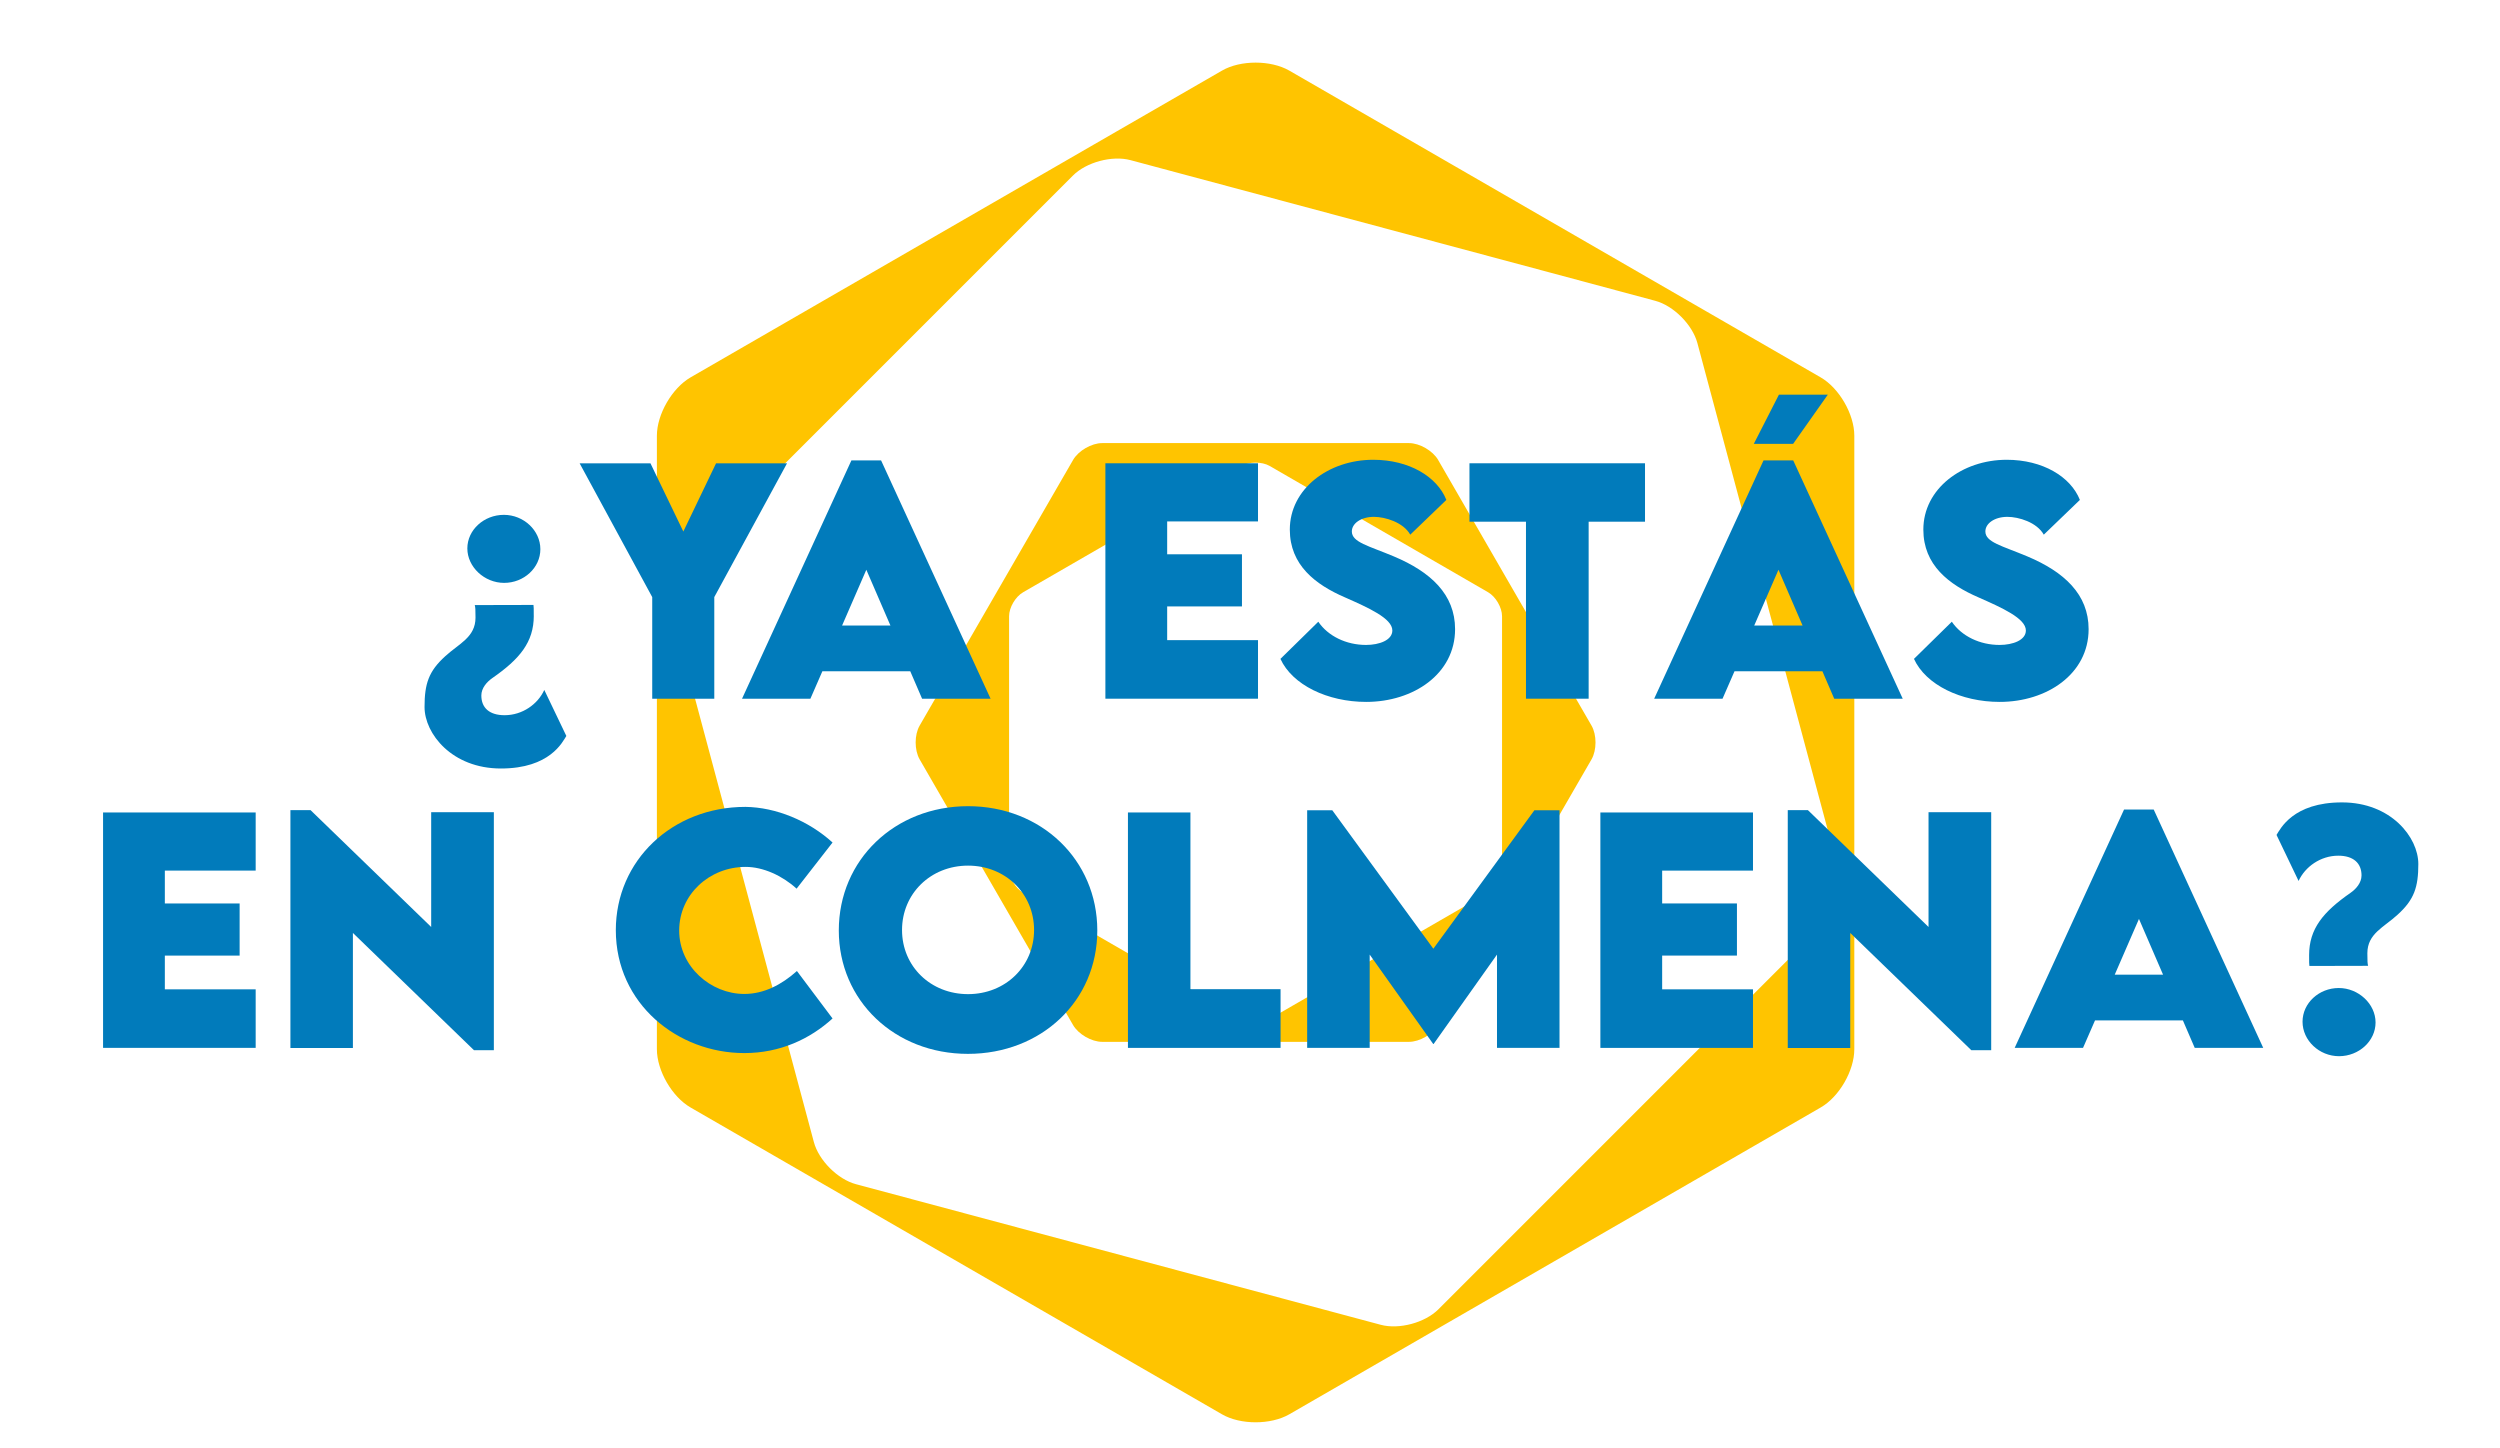 <?xml version="1.0" encoding="UTF-8"?>
<svg id="Capa_1" data-name="Capa 1" xmlns="http://www.w3.org/2000/svg" viewBox="0 0 707.35 409.62">
  <defs>
    <style>
      .cls-1 {
        fill: #017bbb;
      }

      .cls-2 {
        fill: #ffc400;
      }
    </style>
  </defs>
  <g>
    <path class="cls-2" d="M515.13,106.77L364.8,19.98c-5.25-3.02-13.83-3.02-19.05,0l-29.83,17.21-120.52,69.58c-5.24,3.03-9.54,10.46-9.54,16.51v173.58c0,6.07,4.3,13.49,9.54,16.5l150.35,86.8c5.22,3.02,13.8,3.02,19.05,0l150.33-86.8c5.26-3.01,9.53-10.43,9.53-16.5V123.28c0-6.06-4.27-13.48-9.53-16.51M515.64,261.79l-108.67,108.68c-3.79,3.78-11.12,5.76-16.29,4.37l-148.47-39.78c-5.19-1.37-10.57-6.77-11.94-11.94l-39.78-148.46c-1.36-5.16.58-12.5,4.39-16.29l108.68-108.68c3.78-3.81,11.12-5.77,16.3-4.38l119.02,31.89,29.46,7.91c5.15,1.37,10.51,6.75,11.91,11.93l39.75,148.45c1.43,5.2-.56,12.51-4.37,16.32"/>
    <path class="cls-2" d="M406.92,130.15c-1.53-2.62-5.24-4.78-8.26-4.78h-86.8c-3.01,0-6.74,2.15-8.25,4.78l-34.8,60.25-8.61,14.91c-1.5,2.61-1.5,6.91,0,9.54l43.4,75.15c1.5,2.62,5.24,4.78,8.25,4.78h86.8c3.02,0,6.73-2.15,8.26-4.78l43.4-75.15c1.5-2.62,1.5-6.93,0-9.54l-43.4-75.16ZM424.99,245.8c0,2.49-1.79,5.55-3.93,6.78l-61.86,35.74c-2.18,1.24-5.72,1.24-7.88,0l-61.83-35.74c-2.16-1.23-3.98-4.29-3.98-6.78v-71.44c0-2.5,1.82-5.55,3.98-6.79l49.62-28.66,12.21-7.1c2.16-1.22,5.71-1.22,7.88,0l61.86,35.77c2.14,1.24,3.93,4.29,3.93,6.79v71.44Z"/>
  </g>
  <g>
    <path class="cls-1" d="M151.03,174.22c0,7.48-4.01,12.27-11.74,17.64-1.53,1.07-3.1,2.81-3.1,4.92,0,3.51,2.31,5.58,6.57,5.58,5.08,0,9.42-3.14,11.24-7.15l6.24,13.02c-1.07,1.69-4.63,9.21-18.51,9.21s-21.61-9.88-21.61-17.4c0-6.57,1.16-10.12,5.87-14.38,3.84-3.55,8.55-5.33,8.55-10.91,0-2.31-.04-2.89-.21-3.55l16.61-.04c.08.5.08.99.08,3.06ZM152.89,155.38c0,5.29-4.67,9.54-10.25,9.54s-10.41-4.5-10.41-9.75,4.71-9.5,10.33-9.5,10.33,4.42,10.33,9.71Z"/>
    <path class="cls-1" d="M184.54,168.94l-20.54-37.85h20.04l9.3,19.3,9.26-19.3h20.08l-20.58,37.85v28.76h-17.56v-28.76Z"/>
    <path class="cls-1" d="M257.56,189.93h-24.88l-3.39,7.77h-19.34l30.95-67.44h8.39l30.99,67.44h-19.38l-3.35-7.77ZM251.94,176.99l-6.82-15.78-6.86,15.78h13.68Z"/>
    <path class="cls-1" d="M330.24,147.53v9.3h21.16v14.75h-21.16v9.54h25.7v16.57h-43.18v-66.61h43.18v16.45h-25.7Z"/>
    <path class="cls-1" d="M362.3,186.41l10.7-10.5c2.77,4.09,7.93,6.57,13.51,6.57,3.76,0,7.44-1.36,7.44-4.09,0-3.43-6.82-6.45-13.35-9.34-8.43-3.64-15.66-9.17-15.66-19.21,0-11.53,10.95-19.75,23.59-19.75,10.17,0,18.1,4.79,20.7,11.36l-10.21,9.83c-1.98-3.51-7.11-5.04-10.29-5.04-3.64,0-6.24,1.86-6.24,4.13,0,3.06,4.71,4.05,11.9,7.07,10.41,4.38,17.31,10.74,17.31,20.58,0,12.69-11.82,20.58-25.16,20.58-10.95,0-20.91-4.83-24.26-12.19Z"/>
    <path class="cls-1" d="M465.44,147.61h-15.95v50.08h-17.73v-50.08h-15.99v-16.53h49.67v16.53Z"/>
    <path class="cls-1" d="M515.64,189.93h-24.88l-3.39,7.77h-19.34l30.95-67.44h8.39l30.99,67.44h-19.38l-3.35-7.77ZM507.34,125.59h-11.12l7.11-13.93h13.84l-9.83,13.93ZM510.02,176.99l-6.82-15.78-6.86,15.78h13.68Z"/>
    <path class="cls-1" d="M541.55,186.41l10.7-10.5c2.77,4.09,7.93,6.57,13.51,6.57,3.76,0,7.44-1.36,7.44-4.09,0-3.43-6.82-6.45-13.35-9.34-8.43-3.64-15.66-9.17-15.66-19.21,0-11.53,10.95-19.75,23.59-19.75,10.17,0,18.1,4.79,20.7,11.36l-10.21,9.83c-1.98-3.51-7.11-5.04-10.29-5.04-3.64,0-6.24,1.86-6.24,4.13,0,3.06,4.71,4.05,11.9,7.07,10.41,4.38,17.31,10.74,17.31,20.58,0,12.69-11.82,20.58-25.16,20.58-10.95,0-20.91-4.83-24.26-12.19Z"/>
    <path class="cls-1" d="M46.64,246.32v9.3h21.16v14.75h-21.16v9.55h25.7v16.57H29.16v-66.61h43.18v16.45h-25.7Z"/>
    <path class="cls-1" d="M139.73,229.8v67.35h-5.62l-34.26-33.18v32.56h-17.68v-67.31h5.7l34.13,33.06v-32.48h17.73Z"/>
    <path class="cls-1" d="M174.24,263.18c0-19.71,15.95-34.88,36.69-34.88,8.59.12,17.81,3.88,24.63,10.08l-10.17,13.06c-4.09-3.72-9.5-6.16-14.42-6.16-10.25,0-18.8,7.81-18.8,18.02s8.93,17.93,18.43,17.93c5.58,0,10.58-2.64,14.88-6.49l10.08,13.43c-6.36,5.79-14.83,9.79-24.96,9.79-18.8,0-36.36-13.88-36.36-34.79Z"/>
    <path class="cls-1" d="M237.33,263.26c0-20,15.87-35.16,36.57-35.16s36.57,15.17,36.57,35.16-15.87,34.92-36.61,34.92-36.53-15.08-36.53-34.92ZM292.58,263.14c0-10.29-8.1-18.22-18.68-18.22s-18.68,7.93-18.68,18.22,8.1,18.14,18.68,18.14,18.68-7.89,18.68-18.14Z"/>
    <path class="cls-1" d="M362.32,279.88v16.61h-43.18v-66.61h17.68v50h25.5Z"/>
    <path class="cls-1" d="M441.25,229.26v67.23h-17.69v-26.4l-17.93,25.29h-.12l-17.97-25.29v26.4h-17.69v-67.23h7.11l28.59,39.17,28.59-39.17h7.11Z"/>
    <path class="cls-1" d="M470.29,246.32v9.3h21.16v14.75h-21.16v9.55h25.7v16.57h-43.18v-66.61h43.18v16.45h-25.7Z"/>
    <path class="cls-1" d="M563.39,229.8v67.35h-5.62l-34.26-33.18v32.56h-17.68v-67.31h5.7l34.13,33.06v-32.48h17.73Z"/>
    <path class="cls-1" d="M617.64,288.72h-24.88l-3.39,7.77h-19.34l30.95-67.44h8.39l30.99,67.44h-19.38l-3.35-7.77ZM612.02,275.78l-6.82-15.78-6.86,15.78h13.68Z"/>
    <path class="cls-1" d="M653.34,270.25c0-7.48,4.01-12.27,11.73-17.64,1.53-1.07,3.1-2.81,3.1-4.92,0-3.47-2.31-5.58-6.57-5.58-5.08,0-9.42,3.18-11.24,7.15l-6.24-13.02c1.07-1.69,4.63-9.21,18.51-9.21s21.61,9.88,21.61,17.44c0,6.53-1.16,10.08-5.87,14.34-3.84,3.55-8.55,5.33-8.55,10.91,0,2.31.04,2.89.21,3.55l-16.61.04c-.08-.5-.08-.99-.08-3.06ZM651.48,289.09c0-5.29,4.67-9.54,10.25-9.54s10.41,4.5,10.41,9.75-4.71,9.54-10.33,9.54-10.33-4.46-10.33-9.75Z"/>
  </g>
</svg>